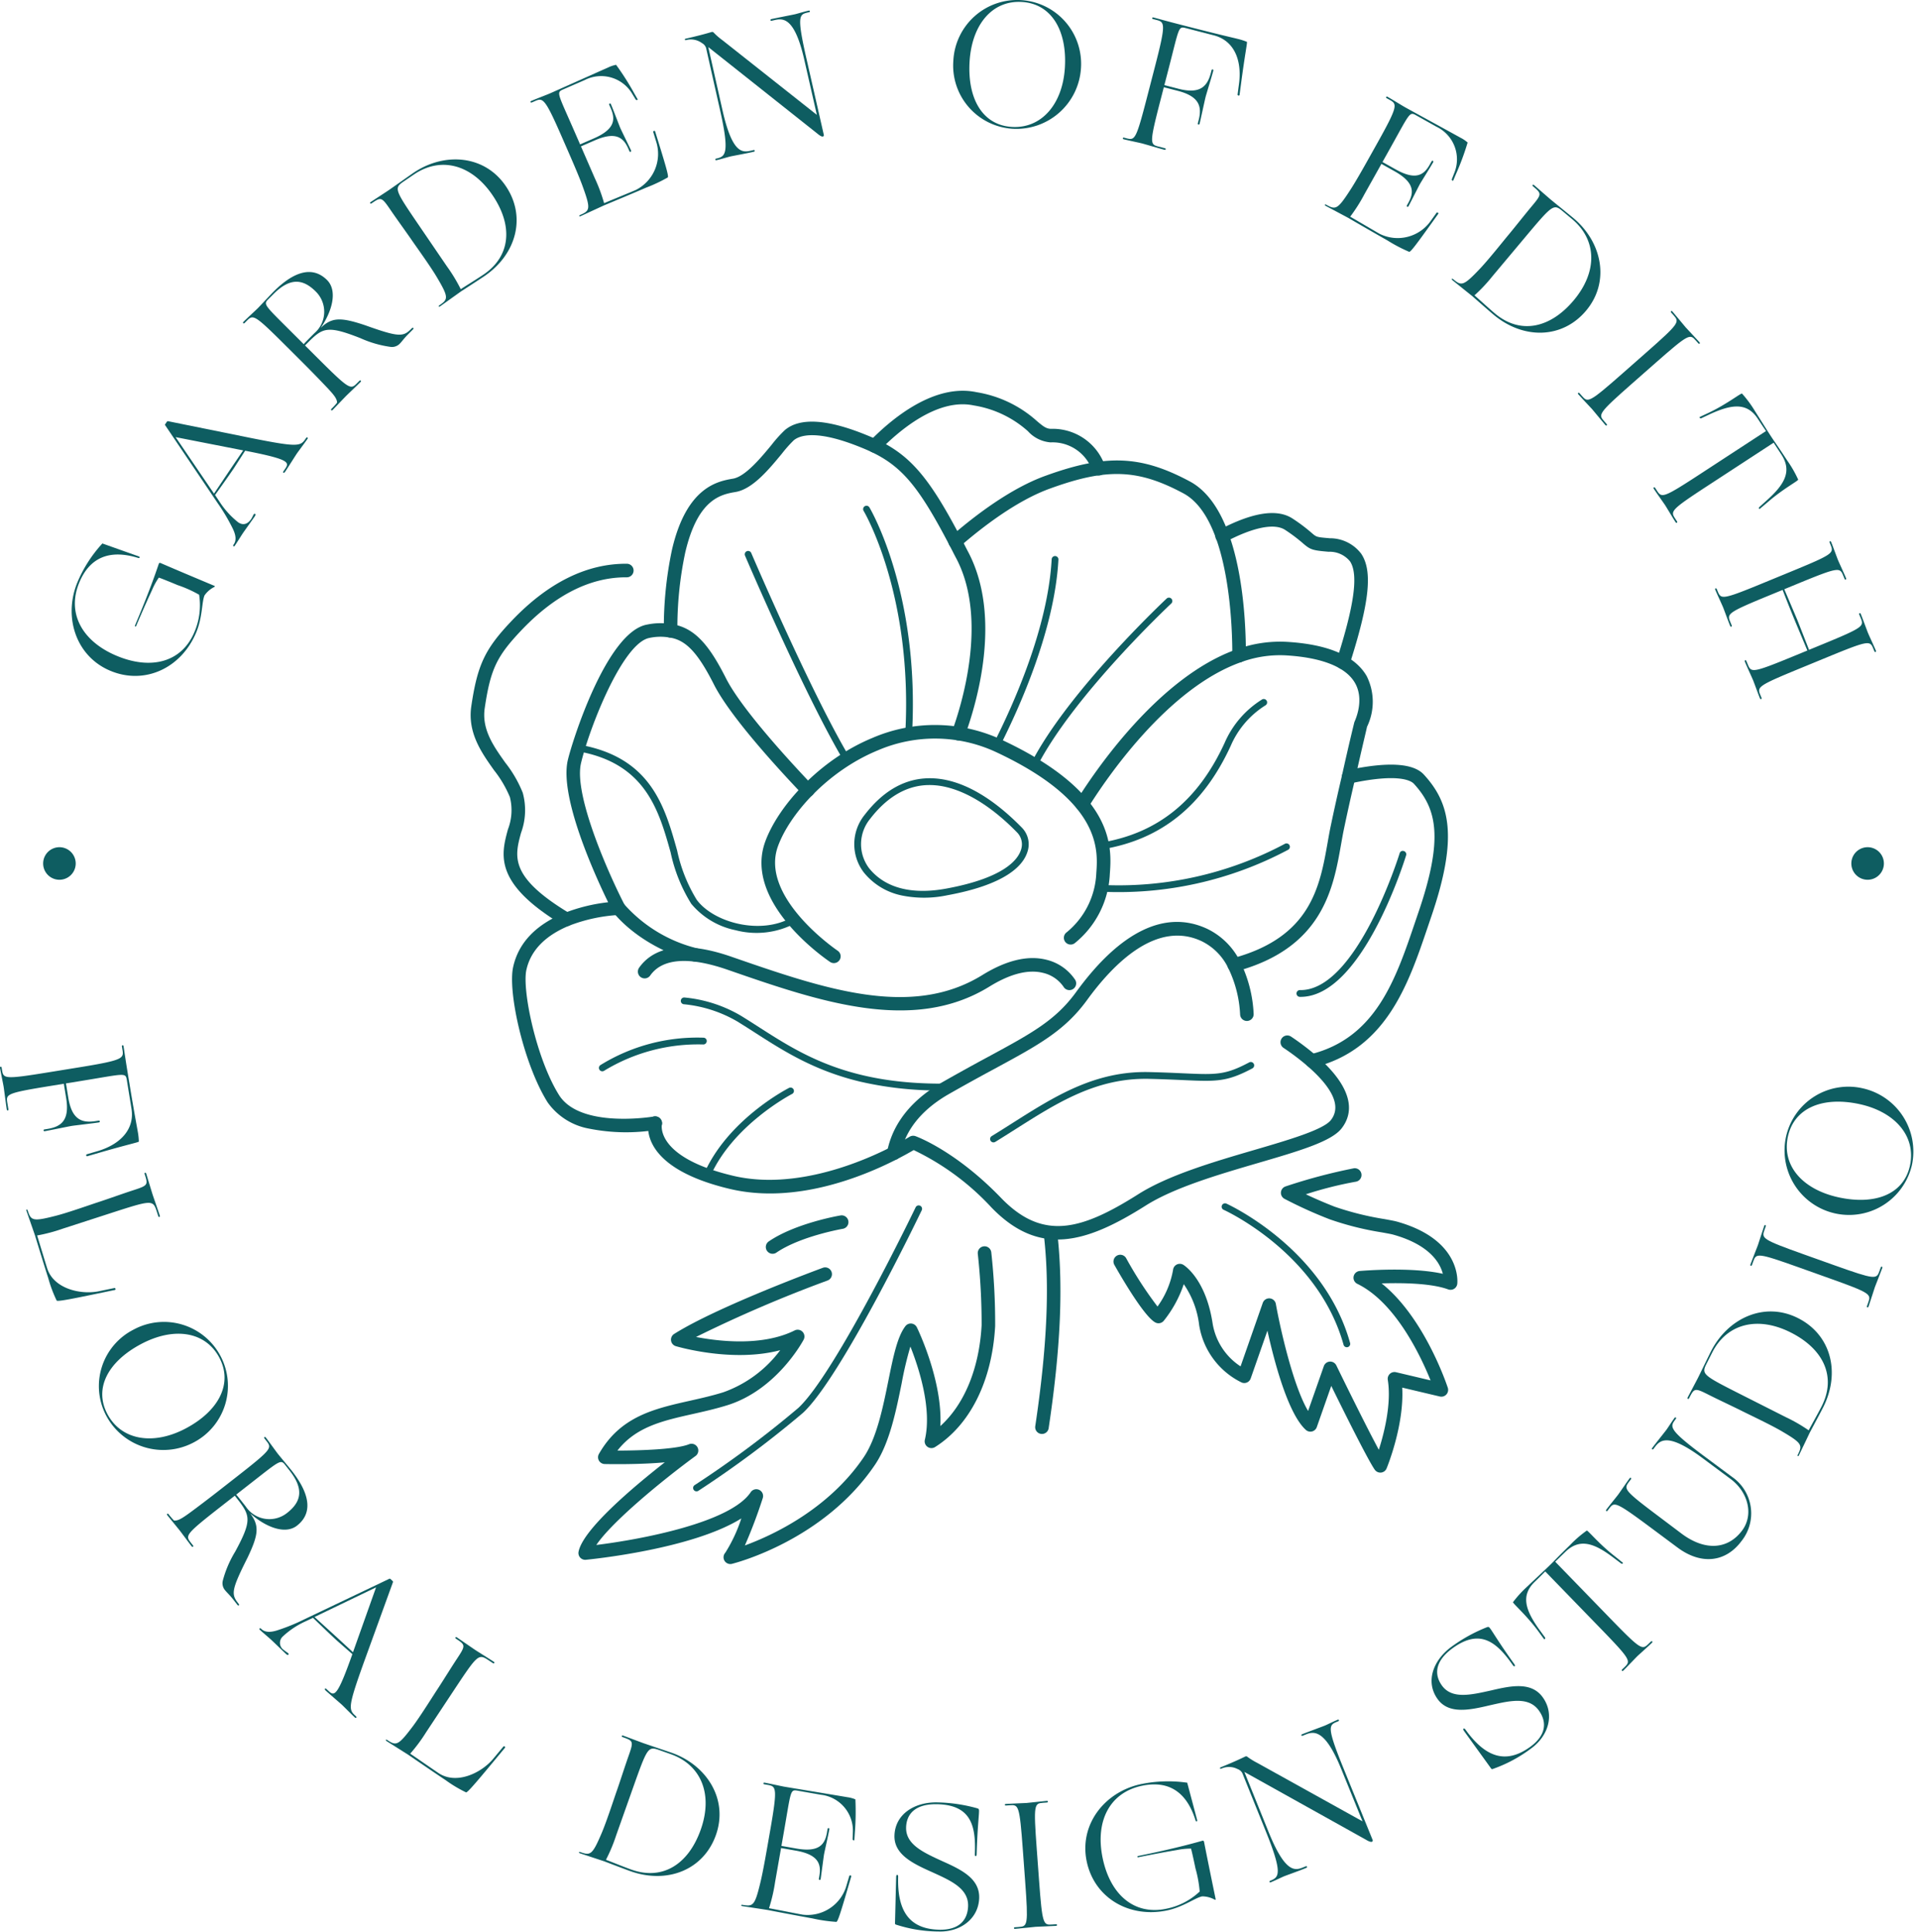 <?xml version="1.0" encoding="UTF-8"?>
<svg data-bbox="0 -0.002 237.309 239.572" viewBox="0 0 238.01 239.646" xmlns="http://www.w3.org/2000/svg" data-type="color">
    <g>
        <path d="M14.459 81.336c4.239 1.781 8.066.837 9.648-2.927a8.43 8.43 0 0 0 .59-4.643 15 15 0 0 0-2.663-1.193c-1.033-.434-2.117-.865-2.333-.932a8.4 8.4 0 0 0-.843 1.544c-.432.913-1.326 2.921-1.969 4.453-.06.144-.197.062-.136-.082.634-1.51 1.913-4.55 2.954-7.664a.16.16 0 0 1 .217-.054c1.956.846 4.189 1.785 6.65 2.819.124.052.077.105-.049.174a3.2 3.2 0 0 0-1.16 1.021c-.356.848-.234 2.7-1.034 4.602-1.868 4.446-6.416 6.525-10.654 4.742-4.322-1.815-5.844-6.762-4.054-11.022a16.6 16.6 0 0 1 3.074-4.766l4.51 1.603c.173.049.136.253-.058.196-3.551-1.104-6.007-.068-7.302 3.013-1.59 3.784.29 7.299 4.612 9.116" fill="#0e5d61" data-color="1"/>
        <path d="M28.986 58.11c-.619.91-1.917 2.74-2.314 3.284l.565.845a10.4 10.4 0 0 0 2.31 2.548c.594.404 1.162.247 1.615-.421.101-.149.247-.483.298-.557.063-.093.125-.105.18-.066.057.037.087.112-.04.3-.227.333-1.26 1.773-1.475 2.089-.164.24-.695 1.1-1.01 1.563-.05.075-.113.088-.168.049-.038-.025-.037-.106.001-.161l.052-.076c.353-.518.253-1.21-.205-2.091a24 24 0 0 0-1.802-3.017l-6.508-9.66c-.025-.045-.03-.075.033-.168l.126-.186c.075-.111.132-.154.182-.147l10.347 2.097c5.591 1.115 6.077 1.04 6.683.149l.1-.149c.064-.093.126-.105.163-.079.056.038.067.1.017.18-.366.536-1.14 1.555-1.33 1.834-.189.278-1.104 1.744-1.47 2.28-.1.148-.306.09-.204-.059l.264-.39c.542-.798.328-1.16-4.99-2.199Zm-7.202-3.891 4.76 7.006 2.125-3.167 1.488-2.189-.018-.012Z" fill="#0e5d61" data-color="1"/>
        <path d="M41.25 50.853c-.126.128-.27-.015-.143-.143a8 8 0 0 0 .698-.761c-.002-.444-.287-.857-1.114-1.744a159 159 0 0 0-3.13-3.217l-2.113-2.107c-3.907-3.898-4.05-3.881-4.827-3.103l-.285.286c-.127.128-.27-.015-.143-.143.444-.444 1.569-1.477 1.806-1.716.222-.222 1.632-1.731 1.901-2.001 2.725-2.733 4.978-3.148 6.662-1.47 1.351 1.347.609 3.935-.8 5.951 1.377-1.317 2.425-1.383 5.536-.34 4.112 1.47 4.698 1.453 5.665.484l.111-.112c.142-.143.301-.015.143.143l-.571.573c-.554.555-.792.921-1.03 1.16a1.34 1.34 0 0 1-1.188.43 13.5 13.5 0 0 1-3.715-1.075c-3.937-1.55-4.618-1.31-6.234.247l-.65.652 1.604 1.6c3.91 3.897 4.05 3.882 4.828 3.102l.317-.318c.126-.126.27.016.143.143-.444.446-1.537 1.478-1.759 1.701-.239.237-1.584 1.652-1.712 1.778m-3.58-8.166c.284-.318.696-.73 1.315-1.35a3.52 3.52 0 0 0 .167-5.188c-1.653-1.648-3.255-1.662-5.235.325l-.618.618c-.586.588-.554.684 1.781 3.013Z" fill="#0e5d61" data-color="1"/>
        <path d="M60.083 34.246c-.63.43-2.91 1.903-2.91 1.903L54.6 37.986c-.186.128-.275-.003-.09-.129 1.076-.732 1.153-.976-.29-3.412-.779-1.342-2.597-3.85-3.179-4.701s-1.887-2.65-2.582-3.67c-1.138-1.667-1.188-1.66-2.374-.851-.147.101-.26-.065-.114-.16.149-.101 2.01-1.315 2.288-1.505s2.456-1.73 2.995-2.103c3.817-2.604 8.822-2.27 11.463 1.602 2.591 3.8 1.351 8.473-2.633 11.19m-8.754-12.6-1.223.834c-1.26.86-1.216.965 1.88 5.506l3.45 5.059a20.3 20.3 0 0 1 1.71 2.824c.445-.303 2.015-1.265 2.849-1.834 3.354-2.286 3.663-6.054 1.072-9.853-2.602-3.817-6.421-4.798-9.738-2.535Z" fill="#0e5d61" data-color="1"/>
        <path d="m71.948 17.908 1.707-.742c2.57-1.12 2.715-2.307 2.098-3.726l-.189-.433c-.07-.163.135-.253.205-.086.261.597 1.035 2.657 1.17 2.965.125.288 1.194 2.463 1.329 2.771.072.165-.135.254-.206.09l-.134-.309c-.618-1.419-1.594-2.144-4.166-1.025l-1.706.742 1.719 3.95a20.4 20.4 0 0 1 1.151 3.096c.597-.26 3.277-1.353 3.915-1.63a5.01 5.01 0 0 0 2.531-6.044l-.35-1.145c-.034-.132.192-.23.234-.077l.36 1.164c1.09 3.514 1.306 4.35 1.215 4.535a19.4 19.4 0 0 1-2.699 1.272c-1.44.627-5.231 2.205-5.231 2.205l-2.874 1.323c-.206.09-.268-.054-.063-.144 1.193-.519 1.315-.744.353-3.407-.515-1.464-1.726-4.19-2.55-6.083-2.202-5.06-2.424-5.062-3.43-4.623l-.37.16c-.166.073-.246-.113-.08-.184.575-.25 2.001-.797 2.31-.932.288-.125 6.472-2.89 7.213-3.213a4 4 0 0 1 1.003-.338 33 33 0 0 1 2.243 3.525l.404.704c.105.127-.11.196-.205.09l-.426-.696a4.48 4.48 0 0 0-5.914-1.731L69.9 11.07c-.946.41-.773.36 1.43 5.42Z" fill="#0e5d61" data-color="1"/>
        <path d="M85.075 4.974c-.155.035-.195-.14-.04-.174 2.273-.52 3.085-.797 3.237-.831a.23.23 0 0 1 .25.082 8.6 8.6 0 0 0 1.117.964l11.674 9.233-1.56-6.846c-1.226-5.38-2.69-5.138-3.74-4.898l-.306.07c-.175.04-.22-.157-.045-.203.634-.146 2.618-.529 2.945-.604.307-.07 1.057-.309 1.691-.448.175-.039.22.157.046.197l-.154.035c-1.07.244-1.379.406-.152 5.787l2.127 9.339c.031.13.028.223-.124.258-.132.03-.428-.156-.656-.357L87.847 5.838l1.777 7.9c1.228 5.379 2.472 5.187 3.543 4.943l.307-.07a.102.102 0 1 1 .044.198c-.628.166-2.573.517-2.902.592s-1.143.33-1.756.469c-.153.035-.22-.157-.022-.201l.13-.03c.98-.246 1.531-.648.372-5.836l-1.767-7.858a1.07 1.07 0 0 0-.505-.597 2.31 2.31 0 0 0-1.906-.393Z" fill="#0e5d61" data-color="1"/>
        <path d="M126.662.014a7.916 7.916 0 0 1 7.408 8.459 8.024 8.024 0 0 1-8.485 7.497 7.855 7.855 0 0 1-7.344-8.432 7.93 7.93 0 0 1 8.42-7.524m-1.153 15.728c3.648.214 6.298-2.797 6.57-7.387.272-4.612-1.691-7.896-5.34-8.112-3.673-.217-6.21 2.802-6.483 7.414-.27 4.59 1.603 7.868 5.253 8.084" fill="#0e5d61" data-color="1"/>
        <path d="M139.367 17.27c-.174-.044-.123-.24.05-.196l.282.074c1.064.275 1.196.216 2.576-5.127l.984-3.8c1.38-5.343 1.207-5.48.143-5.755l-.39-.101c-.175-.046-.124-.241.05-.196.607.157 1.427.393 2.97.791 5.386 1.393 6.879 1.709 7.488 1.866a8 8 0 0 1 1.133.363c.06.13-.229 1.423-.715 5.097l-.197 1.478c-.018.159-.256.096-.244-.04l.19-1.456c.351-2.967-.718-5.282-3.179-5.895l-3.387-.876c-1-.26-.831-.191-2.212 5.15l-.495 1.912 1.738.448c2.715.702 3.599-.297 4.037-1.99l.078-.305c.045-.174.262-.117.217.056-.162.63-.878 2.948-.955 3.252-.085.326-.66 3.003-.745 3.33-.046.173-.262.117-.218-.058l.09-.347c.438-1.693.143-2.975-2.572-3.677l-1.737-.448-.421 1.629c-1.375 5.32-1.295 5.457-.253 5.726l.805.208c.173.044.123.24-.052.195-.607-.156-2.437-.699-2.74-.778-.326-.085-1.71-.373-2.32-.53" fill="#0e5d61" data-color="1"/>
        <path d="m171.467 20.094 1.625.91c2.446 1.37 3.48.767 4.235-.584l.23-.41c.09-.157.285-.047.196.115-.317.566-1.49 2.429-1.655 2.723-.152.273-1.24 2.44-1.404 2.731-.088.157-.284.047-.195-.11l.164-.292c.757-1.351.743-2.567-1.702-3.939l-1.625-.91-2.106 3.758a20.4 20.4 0 0 1-1.768 2.79c.567.318 3.059 1.791 3.665 2.132a5.015 5.015 0 0 0 6.346-1.64l.698-.972c.086-.106.3.015.205.14l-.71.992c-2.14 2.992-2.674 3.67-2.877 3.71a19 19 0 0 1-2.647-1.38 545 545 0 0 1-4.919-2.832l-2.792-1.489c-.195-.11-.12-.247.076-.137 1.135.637 1.389.598 2.927-1.78.855-1.296 2.293-3.91 3.303-5.711 2.698-4.815 2.565-4.991 1.606-5.53l-.352-.196c-.157-.088-.058-.264.099-.176.548.308 1.846 1.11 2.14 1.276.273.154 6.217 3.407 6.922 3.802a4 4 0 0 1 .875.594 33 33 0 0 1-1.45 3.918l-.318.75c-.037.158-.222.029-.195-.11l.297-.76a4.48 4.48 0 0 0-2.2-5.759l-2.485-1.392c-.9-.505-.755-.398-3.453 4.416Z" fill="#0e5d61" data-color="1"/>
        <path d="M185.237 39.025c-.584-.49-2.622-2.286-2.622-2.286l-2.466-1.98c-.172-.144-.07-.265.101-.12.998.835 1.253.845 3.206-1.206 1.08-1.114 3-3.542 3.663-4.333s2.04-2.536 2.832-3.482c1.298-1.547 1.277-1.592.177-2.515-.137-.115-.007-.27.13-.15.138.115 1.81 1.577 2.068 1.794s2.332 1.896 2.83 2.31c3.54 2.968 4.577 7.878 1.565 11.47-2.954 3.523-7.789 3.597-11.484.498m9.756-11.842-1.135-.952c-1.17-.98-1.258-.908-4.79 3.303l-3.934 4.691a20 20 0 0 1-2.257 2.411c.414.347 1.765 1.597 2.539 2.246 3.11 2.61 6.82 1.885 9.775-1.638 2.969-3.541 2.879-7.481-.198-10.061" fill="#0e5d61" data-color="1"/>
        <path d="M204.172 43.732c4.143-3.647 4.136-3.79 3.41-4.615l-.31-.354c-.12-.135.032-.27.15-.133.415.471 1.432 1.728 1.64 1.964.222.252 1.311 1.387 1.726 1.859.12.134-.033.267-.151.133l-.312-.354c-.726-.825-.867-.85-5.01 2.797l-2.948 2.594c-4.142 3.647-4.135 3.79-3.41 4.616l.312.354c.118.134-.033.268-.151.133-.416-.472-1.403-1.695-1.626-1.948-.207-.235-1.325-1.403-1.74-1.875-.119-.135.032-.268.152-.133l.31.354c.727.825.869.85 5.012-2.797Z" fill="#0e5d61" data-color="1"/>
        <path d="M211.808 60.244c-4.622 3.019-4.636 3.162-4.035 4.081l.22.339c.099.151-.07.26-.169.115-.343-.526-1.12-1.84-1.293-2.104-.184-.283-1.075-1.525-1.417-2.053-.099-.15.07-.261.169-.111l.22.338c.6.921.738.966 5.36-2.051l8.174-5.337c-.362-.514-.742-1.097-1.025-1.528-1.312-2.012-3.168-1.818-5.856-.598l-1.17.548c-.137.036-.278-.14-.123-.188l1.17-.549c2.2-1.061 3.894-2.408 4.025-2.332a14.4 14.4 0 0 1 1.627 2.208c.306.47 1.41 2.244 1.95 3.07s.774 1.105 2.013 2.998l.012.02a14.5 14.5 0 0 1 1.365 2.377c.017.15-1.897 1.158-3.742 2.765l-.985.83c-.108.124-.2-.056-.111-.168l.96-.869c2.198-1.97 3.122-3.591 1.817-5.633l-.982-1.504Z" fill="#0e5d61" data-color="1"/>
        <path d="M222.312 70.822c5.102-2.1 5.142-2.24 4.724-3.255l-.11-.27c-.07-.165.117-.243.185-.076.24.581.716 1.913.844 2.225.119.29.77 1.696 1.01 2.276.068.165-.118.243-.186.077l-.172-.415c-.418-1.017-.544-1.086-5.646 1.015l-1.66.683 1.613 3.8 1.458 3.717 1.68-.691c5.104-2.102 5.144-2.239 4.725-3.256l-.18-.435c-.067-.167.119-.243.187-.075.248.602.767 2.038.894 2.35s.737 1.613.985 2.21c.068.167-.118.244-.187.079l-.136-.332c-.41-.996-.535-1.065-5.639 1.035l-3.63 1.494c-5.102 2.101-5.142 2.239-4.733 3.235l.138.331c.068.167-.118.243-.188.08-.246-.601-.73-1.955-.86-2.266s-.77-1.696-1.018-2.3c-.068-.166.118-.243.188-.076l.178.435c.418 1.016.544 1.085 5.648-1.015l1.742-.717-1.533-3.664a185 185 0 0 1-1.538-3.853l-1.763.725c-5.104 2.1-5.144 2.24-4.725 3.255l.17.416c.069.165-.117.242-.185.077-.24-.58-.767-2.039-.887-2.329-.127-.31-.728-1.592-.967-2.173-.068-.167.118-.243.186-.077l.111.27c.42 1.016.545 1.086 5.647-1.015Z" fill="#0e5d61" data-color="1"/>
        <path d="M.003 132.453c-.029-.176.17-.21.2-.032l.046.289c.177 1.084.283 1.181 5.733.295l3.876-.628c5.449-.885 5.505-1.1 5.329-2.185l-.065-.398c-.029-.178.171-.211.2-.034.1.62.215 1.467.47 3.038.893 5.495 1.204 6.99 1.304 7.61a8 8 0 0 1 .124 1.185c-.095.107-1.395.363-4.956 1.397l-1.434.415c-.15.047-.19-.197-.061-.24l1.411-.412c2.86-.874 4.55-2.786 4.12-5.285l-.56-3.456c-.166-1.018-.16-.838-5.609.047l-1.95.317.288 1.772c.45 2.77 1.722 3.177 3.45 2.895l.31-.05c.176-.029.212.193.036.222-.643.104-3.053.382-3.364.432-.332.054-3.016.604-3.348.659-.178.027-.214-.193-.036-.222l.354-.057c1.728-.282 2.783-1.067 2.333-3.836l-.288-1.771-1.661.27c-5.428.881-5.52 1.01-5.348 2.073l.133.82c.03.176-.17.21-.199.032-.1-.62-.34-2.514-.39-2.824-.054-.332-.347-1.718-.448-2.338" fill="#0e5d61" data-color="1"/>
        <path d="M7.795 152.39a20.5 20.5 0 0 1-3.193.847c.2.618 1.042 3.436 1.257 4.097.801 2.478 4.052 3.264 6.32 2.837l2.012-.416c.134-.02.21.215.054.241l-2.033.423c-3.69.77-5.005 1.008-5.181.9a16.6 16.6 0 0 1-1.048-2.799c-.484-1.493-1.658-5.336-1.658-5.336l-1.039-2.99c-.068-.213.08-.261.15-.048.401 1.239.613 1.382 3.359.681 1.507-.369 4.425-1.41 5.407-1.727s3.076-1.066 4.25-1.447c1.922-.622 1.93-.672 1.487-2.039-.056-.17.136-.233.192-.06s.697 2.298.8 2.618.693 1.994.893 2.61c.056.172-.136.234-.192.063l-.193-.598c-.47-1.45-.584-1.438-5.815.256Z" fill="#0e5d61" data-color="1"/>
        <path d="M27.356 168.2a7.917 7.917 0 0 1-3.372 10.727 8.024 8.024 0 0 1-10.816-3.35 7.854 7.854 0 0 1 3.384-10.656 7.93 7.93 0 0 1 10.804 3.279m-14.032 7.192c1.714 3.23 5.663 3.926 9.724 1.772 4.081-2.166 5.865-5.55 4.152-8.78-1.724-3.248-5.621-3.846-9.702-1.68-4.061 2.155-5.888 5.46-4.174 8.688" fill="#0e5d61" data-color="1"/>
        <path d="M20.748 187.928c-.111-.141.048-.265.159-.123a8 8 0 0 0 .67.785c.442.054.887-.18 1.87-.89 1-.726 2.765-2.077 3.578-2.714l2.352-1.838c4.351-3.403 4.353-3.545 3.675-4.412l-.249-.32c-.11-.141.05-.264.16-.123.387.494 1.274 1.738 1.481 2.003.194.248 1.52 1.834 1.754 2.135 2.379 3.042 2.515 5.33.64 6.796-1.503 1.174-3.98.12-5.81-1.528 1.14 1.532 1.076 2.579-.343 5.54-1.965 3.902-2.02 4.486-1.177 5.566l.097.123c.124.16-.02.301-.16.125l-.497-.637c-.484-.618-.818-.9-1.025-1.165a1.34 1.34 0 0 1-.281-1.233 13.5 13.5 0 0 1 1.523-3.557c2.023-3.719 1.87-4.425.522-6.221l-.567-.726-1.787 1.397c-4.35 3.401-4.352 3.546-3.674 4.413l.276.353c.11.142-.049.265-.159.124-.387-.495-1.278-1.708-1.472-1.955-.207-.264-1.446-1.776-1.556-1.918m8.549-2.55c.28.321.64.78 1.179 1.471a3.524 3.524 0 0 0 5.131.803c1.84-1.437 2.05-3.027.322-5.238l-.54-.69c-.512-.654-.61-.634-3.21 1.4Z" fill="#0e5d61" data-color="1"/>
        <path d="M41.73 203.433c-.809-.747-2.427-2.3-2.907-2.773l-.92.434a10.4 10.4 0 0 0-2.86 1.91 1.066 1.066 0 0 0 .178 1.66c.132.12.44.315.508.376.081.076.084.14.038.188s-.124.07-.289-.083c-.297-.275-1.57-1.51-1.85-1.767-.214-.199-.987-.85-1.4-1.23-.066-.061-.068-.125-.023-.174.03-.033.111-.02.16.025l.066.061c.462.426 1.161.43 2.1.106a24 24 0 0 0 3.25-1.337l10.516-5.014c.047-.018.08-.019.162.057l.164.152c.1.091.135.153.12.202l-3.602 9.927c-1.926 5.366-1.924 5.858-1.132 6.589l.132.122c.083.076.086.138.056.172-.046.05-.11.052-.175-.009-.479-.44-1.373-1.358-1.622-1.587s-1.562-1.35-2.04-1.79c-.132-.123-.045-.317.087-.195l.347.32c.709.654 1.099.495 2.91-4.612Zm4.912-6.55-7.632 3.674 2.819 2.57 1.946 1.795.015-.017Z" fill="#0e5d61" data-color="1"/>
        <path d="M52.845 214.861a20.3 20.3 0 0 1-1.968 2.65c.542.359 2.956 2.036 3.536 2.42 2.17 1.436 5.2.025 6.705-1.721l1.314-1.579c.093-.1.298.036.193.156l-1.326 1.596c-2.403 2.9-3.283 3.906-3.488 3.931a16.6 16.6 0 0 1-2.562-1.534c-1.31-.865-4.62-3.138-4.62-3.138l-2.675-1.688c-.187-.123-.101-.255.086-.131 1.085.718 1.34.699 3.05-1.56.946-1.229 2.58-3.859 3.15-4.72s1.737-2.749 2.418-3.777c1.114-1.684 1.09-1.727-.108-2.519-.15-.098-.039-.268.111-.165.15.099 1.977 1.36 2.257 1.547s1.784 1.126 2.326 1.481c.15.1.038.268-.112.17l-.523-.347c-1.272-.842-1.353-.76-4.385 3.821Z" fill="#0e5d61" data-color="1"/>
        <path d="M78.201 232.09c-.718-.255-3.257-1.226-3.257-1.226l-3.004-.995c-.211-.075-.16-.222.052-.147 1.226.434 1.47.354 2.584-2.251.623-1.422 1.574-4.371 1.919-5.345s1.024-3.09 1.436-4.253c.675-1.905.64-1.94-.713-2.42-.17-.06-.103-.25.066-.185.17.06 2.249.845 2.566.957s2.85.963 3.464 1.175c4.357 1.545 7.046 5.784 5.478 10.205-1.537 4.336-6.042 6.097-10.59 4.485m5.002-14.515-1.395-.495c-1.439-.51-1.497-.411-3.335 4.771l-2.047 5.775a20.3 20.3 0 0 1-1.273 3.05c.508.179 2.213.88 3.166 1.217 3.829 1.358 7.054-.62 8.59-4.955 1.546-4.359.081-8.02-3.706-9.363" fill="#0e5d61" data-color="1"/>
        <path d="m96.92 228.95 1.835.323c2.763.485 3.538-.428 3.806-1.952l.082-.465c.03-.177.252-.139.22.035-.112.64-.603 2.788-.661 3.12-.054.31-.362 2.718-.42 3.05-.03.178-.253.14-.22-.038l.056-.332c.268-1.524-.146-2.668-2.91-3.154l-1.834-.322-.745 4.245a20.5 20.5 0 0 1-.748 3.22c.641.112 3.482.678 4.168.799a5.015 5.015 0 0 0 5.448-3.647l.337-1.148c.046-.13.289-.086.24.065l-.342 1.17c-1.03 3.534-1.31 4.35-1.489 4.456a19 19 0 0 1-2.956-.427 558 558 0 0 1-5.58-1.049l-3.13-.48c-.22-.039-.194-.194.028-.155 1.282.225 1.508.105 2.174-2.65.379-1.505.872-4.45 1.229-6.484.954-5.439.771-5.562-.312-5.752l-.398-.07c-.178-.03-.142-.23.034-.2.619.11 2.112.44 2.443.498.31.054 6.997 1.16 7.793 1.299a4 4 0 0 1 1.024.272 33 33 0 0 1-.072 4.18l-.052.81c.017.163-.2.102-.222-.038l.03-.816a4.48 4.48 0 0 0-3.982-4.71l-2.807-.492c-1.018-.179-.845-.125-1.8 5.313Z" fill="#0e5d61" data-color="1"/>
        <path d="M121.185 224.282c.157.048.223.073.24.253.032.45-.19 1.926-.293 5.47-.008.292-.233.285-.225-.007.146-3.452-.406-6.096-4.602-6.217-2.737-.079-3.873 1.167-3.922 2.872-.062 2.154 2.221 3.14 4.503 4.194 2.306 1.032 4.63 2.132 4.561 4.556-.075 2.58-2.323 4.243-5.016 4.165a17.4 17.4 0 0 1-5.207-.825c-.2-.05-.22-.096-.218-.23.03-1.032.112-4.644.144-5.744.01-.314.257-.307.247.008-.12 4.173 1.318 6.459 5.041 6.567 2.468.072 3.58-1.154 3.633-2.926.063-2.198-2.154-3.16-4.414-4.192-2.372-1.057-4.787-2.182-4.718-4.56.078-2.669 2.524-4.193 5.373-4.11a19.7 19.7 0 0 1 4.873.725" fill="#0e5d61" data-color="1"/>
        <path d="M126.859 229.411c-.406-5.503-.523-5.584-1.62-5.504l-.47.035c-.178.013-.194-.188-.015-.195.627-.047 2.242-.098 2.556-.12.335-.025 1.896-.208 2.523-.26.179-.013.193.188.015.202l-.47.034c-1.096.08-1.201.178-.796 5.68l.288 3.915c.405 5.503.523 5.583 1.62 5.503l.47-.035c.178-.013.193.189.015.201-.627.047-2.198.094-2.533.12-.314.023-1.919.209-2.546.255-.179.012-.193-.19-.014-.202l.47-.034c1.095-.08 1.2-.18.795-5.68Z" fill="#0e5d61" data-color="1"/>
        <path d="M136.756 230.446c.93 4.506 3.876 7.129 7.875 6.303a8.43 8.43 0 0 0 4.164-2.14 15 15 0 0 0-.523-2.871c-.226-1.099-.484-2.236-.55-2.453a8.5 8.5 0 0 0-1.751.178c-.999.16-3.162.56-4.787.896-.154.03-.164-.128-.01-.16 1.603-.33 4.834-.996 7.993-1.899.066-.014.145.039.169.148.408 2.092.897 4.467 1.435 7.082.028.132-.043.123-.17.058a3.2 3.2 0 0 0-1.498-.379c-.902.186-2.361 1.335-4.382 1.751-4.726.974-9.014-1.6-9.943-6.106-.947-4.594 2.273-8.65 6.8-9.581a16.6 16.6 0 0 1 5.671-.161l1.23 4.626c.058.172-.13.257-.193.062-1.099-3.554-3.343-4.992-6.618-4.316-4.022.828-5.858 4.368-4.912 8.962" fill="#0e5d61" data-color="1"/>
        <path d="M151.461 219.37c-.146.06-.214-.106-.068-.165 2.161-.88 2.917-1.284 3.063-1.343a.23.23 0 0 1 .26.04 9 9 0 0 0 1.257.772l13.018 7.229-2.646-6.506c-2.079-5.113-3.486-4.639-4.483-4.232l-.291.118c-.167.068-.242-.12-.077-.18.604-.246 2.5-.945 2.812-1.071.29-.118.993-.476 1.595-.728.167-.067.243.12.077.187l-.146.06c-1.018.415-1.297.624.784 5.737l3.61 8.875c.05.125.063.217-.083.276-.124.052-.446-.084-.706-.245l-15.099-8.419 3.031 7.513c2.08 5.113 3.278 4.723 4.296 4.309l.291-.118a.102.102 0 1 1 .075.187c-.593.265-2.456.926-2.768 1.053s-1.077.51-1.658.746c-.146.06-.243-.12-.056-.194l.125-.052c.927-.4 1.407-.887-.575-5.821l-3.013-7.472a1.1 1.1 0 0 0-.595-.509 2.32 2.32 0 0 0-1.947-.08Z" fill="#0e5d61" data-color="1"/>
        <path d="M184.405 201.832c.154-.054.222-.075.344.057.298.34 1.014 1.648 3.08 4.531.17.238-.013.368-.182.13-1.977-2.836-4.017-4.605-7.43-2.16-2.226 1.593-2.376 3.274-1.383 4.662 1.255 1.751 3.67 1.154 6.126.61 2.46-.575 4.977-1.107 6.389.864 1.502 2.099.72 4.784-1.469 6.353a17.4 17.4 0 0 1-4.646 2.497c-.19.082-.234.058-.312-.051-.602-.84-2.724-3.765-3.364-4.66-.183-.256.017-.399.2-.143 2.432 3.394 4.96 4.343 7.99 2.173 2.009-1.437 2.152-3.086 1.12-4.529-1.28-1.788-3.629-1.21-6.052-.663-2.528.597-5.131 1.163-6.517-.771-1.555-2.172-.53-4.866 1.788-6.527a19.7 19.7 0 0 1 4.318-2.373" fill="#0e5d61" data-color="1"/>
        <path d="M199.686 200.705c3.845 3.962 3.988 3.948 4.777 3.182l.29-.28c.13-.124.27.02.14.145-.45.438-1.592 1.452-1.819 1.671-.24.235-1.288 1.344-1.74 1.783-.128.125-.27-.021-.14-.146l.29-.28c.789-.766.807-.908-3.037-4.87l-6.798-7.005c-.436.453-.935.938-1.306 1.297-1.723 1.673-1.177 3.458.532 5.863l.761 1.044c.063.127-.083.3-.16.156l-.762-1.043c-1.462-1.959-3.108-3.364-3.058-3.505a14 14 0 0 1 1.855-2.014c.402-.39 1.93-1.812 2.64-2.5s.935-.97 2.562-2.553l.015-.016a14.5 14.5 0 0 1 2.076-1.794c.142-.044 1.498 1.641 3.427 3.146l1.003.809c.142.082-.018.207-.144.141l-1.036-.778c-2.353-1.78-4.122-2.379-5.876-.707l-1.289 1.251Z" fill="#0e5d61" data-color="1"/>
        <path d="M211.203 180.881c-4.43-3.295-5.347-2.213-6.003-1.331l-.121.162c-.107.144-.27.024-.16-.116.387-.523 1.553-1.977 1.754-2.246s.642-.977 1.017-1.487c.108-.145.269-.024.162.12l-.093.127c-.644.864-.799 1.224 3.632 4.519l3.422 2.545a5.5 5.5 0 0 1 1.172 7.977c-1.942 2.612-4.966 2.992-7.92.796l-3.277-2.439c-4.432-3.294-4.571-3.258-5.213-2.394l-.189.252c-.107.145-.269.024-.16-.12.374-.504 1.271-1.598 1.472-1.867.188-.253 1.045-1.517 1.42-2.023.108-.144.268-.023.162.12l-.242.324c-.656.884-.65 1.027 3.766 4.339l2.779 2.095c2.918 2.17 5.741 1.947 7.496-.412 1.433-1.927.78-4.735-1.454-6.397Z" fill="#0e5d61" data-color="1"/>
        <path d="M226.118 174.564c-.344.681-1.63 3.074-1.63 3.074l-1.366 2.854c-.102.2-.242.13-.14-.071.586-1.161.538-1.412-1.905-2.848-1.332-.799-4.135-2.115-5.057-2.581s-2.934-1.407-4.036-1.965c-1.802-.91-1.842-.88-2.49.401-.082.161-.262.07-.18-.091s1.122-2.123 1.275-2.422 1.316-2.705 1.61-3.285c2.084-4.125 6.63-6.253 10.815-4.138 4.106 2.075 5.28 6.767 3.104 11.072m-13.76-6.804-.668 1.322c-.688 1.362-.598 1.433 4.309 3.913l5.467 2.764a20 20 0 0 1 2.863 1.648c.242-.482 1.152-2.083 1.609-2.984 1.832-3.625.281-7.075-3.825-9.149-4.125-2.086-7.943-1.098-9.754 2.486Z" fill="#0e5d61" data-color="1"/>
        <path d="M223.14 157.207c-5.2-1.856-5.321-1.78-5.69-.745l-.158.444c-.061.169-.251.101-.192-.068.213-.593.819-2.09.924-2.388.114-.316.577-1.818.79-2.41.06-.169.25-.1.19.068l-.159.444c-.37 1.035-.323 1.171 4.876 3.027l3.698 1.32c5.198 1.855 5.32 1.78 5.69.744l.158-.444c.062-.169.252-.1.19.067-.21.592-.801 2.049-.915 2.366-.106.296-.585 1.841-.796 2.432-.061.17-.251.101-.19-.068l.158-.442c.369-1.037.323-1.173-4.876-3.027Z" fill="#0e5d61" data-color="1"/>
        <path d="M221.507 141.04a7.92 7.92 0 0 1 9.479-6.064 8.03 8.03 0 0 1 6.147 9.519 8.002 8.002 0 0 1-15.626-3.454m15.388 3.496c.76-3.578-1.823-6.651-6.324-7.605-4.524-.962-8.067.49-8.825 4.068-.765 3.601 1.842 6.564 6.364 7.524 4.501.954 8.026-.408 8.785-3.987" fill="#0e5d61" data-color="1"/>
        <path fill="#0e5d61" d="M9.39 107.099a2.019 2.019 0 1 1-4.038 0 2.019 2.019 0 0 1 4.038 0" data-color="1"/>
        <path fill="#0e5d61" d="M233.656 107.099a2.019 2.019 0 1 1-4.038 0 2.019 2.019 0 0 1 4.038 0" data-color="1"/>
        <path d="M70.078 114.855a1 1 0 0 1-.238-.097c-8.655-5.193-7.692-8.75-6.842-11.89a6.6 6.6 0 0 0 .242-4.003 14 14 0 0 0-1.956-3.32c-1.555-2.186-3.317-4.663-2.827-7.965.756-5.106 1.683-7.074 4.959-10.529 4.518-4.766 9.34-7.165 14.332-7.128a.84.84 0 1 1-.013 1.682c-4.506-.034-8.914 2.187-13.1 6.603-3.047 3.213-3.805 4.832-4.515 9.62-.39 2.63 1.097 4.722 2.534 6.744a15.1 15.1 0 0 1 2.18 3.753 8.13 8.13 0 0 1-.213 4.982c-.795 2.936-1.48 5.47 6.084 10.008a.842.842 0 0 1-.627 1.54" fill="#0e5d61" data-color="1"/>
        <path d="M118.68 91.817a1 1 0 0 1-.096-.029.84.84 0 0 1-.501-1.077c1.123-3.076 4.486-13.702.591-21.319a50 50 0 0 1-.543-1.048l-.4-.772c-4.087-7.81-6.222-10.173-10.88-12.05-5.544-2.266-7.641-1.544-8.403-.911a16 16 0 0 0-1.462 1.644c-1.615 1.958-3.625 4.393-5.733 4.762-1.786.307-4.705.806-6.27 7.54a45 45 0 0 0-.968 9.696.84.84 0 0 1-1.68-.015 46.6 46.6 0 0 1 1.012-10.064c1.816-7.819 5.708-8.486 7.578-8.807 1.534-.268 3.478-2.624 4.765-4.182a16 16 0 0 1 1.682-1.865c1.869-1.553 5.27-1.334 10.111.646 5.055 2.036 7.47 4.673 11.737 12.824l.408.79q.257.511.535 1.034c4.098 8.012 1.015 18.525-.501 22.674a.84.84 0 0 1-.982.529" fill="#0e5d61" data-color="1"/>
        <path d="M153.486 82.143a.84.84 0 0 1-.645-.823c.018-2.805-.188-16.955-6.048-20.118-5.636-3.026-9.495-3.171-16.524-.619-4.11 1.472-8.382 4.745-11.242 7.23a.84.84 0 1 1-1.103-1.267c2.968-2.581 7.423-5.985 11.775-7.545 7.478-2.709 11.828-2.532 17.89.72 6.54 3.531 6.96 17.433 6.933 21.609a.84.84 0 0 1-.846.836 1 1 0 0 1-.19-.023" fill="#0e5d61" data-color="1"/>
        <path d="M152.887 120.493a.841.841 0 0 1-.026-1.631c9.726-2.61 10.832-8.87 11.808-14.391.102-.58.202-1.146.31-1.691a251 251 0 0 1 1.47-6.618c.803-3.661 1.526-6.582 1.526-6.582.077-.2 1.318-2.744.07-4.893-1.146-1.975-4.138-3.151-8.647-3.405a14 14 0 0 0-5.44.836c-9.197 3.236-16.843 14.589-18.994 18.039a.85.85 0 0 1-.928.416.83.83 0 0 1-.627-.997l.007-.03a.8.8 0 0 1 .105-.251c2.2-3.535 10.141-15.335 19.881-18.763a15.7 15.7 0 0 1 6.091-.928c5.187.29 8.554 1.72 10.016 4.254a7.12 7.12 0 0 1 .036 6.296c.019.005-.68 2.84-1.457 6.381a247 247 0 0 0-1.462 6.579c-.103.526-.2 1.08-.302 1.649-.957 5.417-2.268 12.835-13.026 15.723a.84.84 0 0 1-.41.007" fill="#0e5d61" data-color="1"/>
        <path d="M162.523 132.405a.841.841 0 0 1-.008-1.636c8.119-2 10.591-9.297 12.983-16.354l.387-1.144c3.237-9.408 2.263-13.009-.514-16.05-.31-.348-1.8-1.371-7.925-.045a.84.84 0 1 1-.357-1.642c5.017-1.083 8.225-.896 9.528.559 3.117 3.413 4.352 7.572.858 17.725l-.386 1.137c-2.417 7.137-5.158 15.224-14.174 17.447a.8.8 0 0 1-.392.003" fill="#0e5d61" data-color="1"/>
        <path d="M79.763 121.33a.9.9 0 0 1-.29-.13.843.843 0 0 1-.204-1.173c1.373-1.955 4.474-3.778 11.42-1.372 11.541 3.996 22.315 7.732 31.145 2.284 2.939-1.816 5.583-2.462 7.86-1.923l.091.023a5.96 5.96 0 0 1 3.581 2.512.841.841 0 0 1-1.456.842 4.26 4.26 0 0 0-2.572-1.733l-.03-.008c-1.828-.432-4.046.145-6.592 1.716-9.507 5.871-21.16 1.833-32.439-2.077-4.858-1.688-8.14-1.424-9.632.703a.84.84 0 0 1-.882.335" fill="#0e5d61" data-color="1"/>
        <path d="M111.737 111.044a8.14 8.14 0 0 1-4.601-2.835 5.785 5.785 0 0 1 .116-7.156c2.177-2.83 4.715-4.348 7.541-4.511 4.709-.274 9.124 3.203 12.002 6.167a2.94 2.94 0 0 1 .63 2.966c-.548 1.72-2.722 4.048-9.957 5.37a13.9 13.9 0 0 1-5.731 0m5.63-13.422a8.8 8.8 0 0 0-2.526-.241c-2.572.148-4.9 1.556-6.923 4.185a4.95 4.95 0 0 0-.127 6.118c1.955 2.435 5.246 3.315 9.527 2.536 7.184-1.315 8.914-3.572 9.308-4.801a2.1 2.1 0 0 0-.434-2.124c-2.972-3.062-6.025-5.01-8.826-5.673m-9.782 3.688.01.002Z" fill="#0e5d61" data-color="1"/>
        <path d="M103.229 119.433a.9.9 0 0 1-.274-.12c-.442-.297-10.793-7.336-8.049-14.913 1.561-4.315 6.634-10.123 13.306-12.877a19.58 19.58 0 0 1 16.213.32c13.955 6.578 13.461 13.331 13.224 16.576a11.7 11.7 0 0 1-4.377 8.585.84.84 0 0 1-.963-1.378 10.03 10.03 0 0 0 3.663-7.329c.21-2.871.647-8.847-12.264-14.935a17.94 17.94 0 0 0-14.854-.285c-6.222 2.568-10.931 7.927-12.368 11.893-2.296 6.345 7.307 12.88 7.404 12.946a.84.84 0 0 1-.661 1.516Z" fill="#0e5d61" data-color="1"/>
        <path d="M110.661 143.852a.84.84 0 0 1-.634-.97c.451-2.439 2.02-5.927 6.929-8.701a267 267 0 0 1 5.64-3.119c5.349-2.898 8.295-4.494 10.835-7.964 5.502-7.598 11.136-10.328 16.323-7.881a8.85 8.85 0 0 1 4.072 4.071 16.3 16.3 0 0 1 1.66 6.444.84.84 0 0 1-1.676.12 14.7 14.7 0 0 0-1.475-5.786 7.13 7.13 0 0 0-3.302-3.331c-5.488-2.577-10.779 2.569-14.244 7.352-2.766 3.78-6.012 5.54-11.392 8.453a269 269 0 0 0-5.612 3.103c-4.348 2.456-5.718 5.458-6.103 7.543a.84.84 0 0 1-.98.675Z" fill="#0e5d61" data-color="1"/>
        <path d="M90.544 147.469c-11.108-2.63-10.226-7.778-10.09-8.357a.84.84 0 0 1 1.636.387c-.008.039-.793 4.054 8.84 6.335 7.794 1.845 16.262-1.867 19.54-3.547a38 38 0 0 0 2.344-1.294.87.87 0 0 1 .724-.077c.202.074 5.017 1.84 10.653 7.695 5.176 5.339 9.958 3.951 16.976-.483 3.743-2.377 9.412-4.036 14.414-5.499 4.21-1.232 8.566-2.505 9.49-3.71 1.284-1.649.303-3.901-2.908-6.699a31 31 0 0 0-2.97-2.25.841.841 0 1 1 .935-1.399 33 33 0 0 1 3.138 2.38c4.994 4.35 4.462 7.292 3.136 8.996-1.255 1.636-5.268 2.81-10.35 4.296-4.894 1.432-10.442 3.054-13.985 5.306-7.394 4.67-13.165 6.341-19.085.231a31.8 31.8 0 0 0-9.658-7.135 43 43 0 0 1-2.085 1.137c-4.279 2.194-12.658 5.59-20.695 3.686" fill="#0e5d61" data-color="1"/>
        <path d="M73.092 139.991a8.05 8.05 0 0 1-5.169-3.26c-2.975-4.736-4.99-13.79-4.266-16.844.665-2.94 2.784-5.173 6.293-6.627a21.5 21.5 0 0 1 5.475-1.353c-1.622-3.328-6.078-13.074-4.997-17.642.578-2.442 4.845-15.91 9.826-16.797a8.1 8.1 0 0 1 3.082-.047c2.964.432 4.764 2.88 6.689 6.672 1.929 3.854 8.182 10.608 10.78 13.334a.84.84 0 0 1-1.217 1.16c-3.292-3.454-9.108-9.83-11.064-13.738-1.986-3.911-3.47-5.476-5.474-5.772a6.5 6.5 0 0 0-2.49.043c-3.324.593-7.461 11.156-8.497 15.532-.95 4.014 3.588 14.07 5.416 17.606a.84.84 0 0 1-.722 1.226 20.3 20.3 0 0 0-6.17 1.331c-2.97 1.232-4.753 3.066-5.293 5.45-.578 2.438 1.208 11.045 4.05 15.569 2.495 3.933 10.6 2.827 11.667 2.662a.868.868 0 0 1 1.086.972l-.007.03a.84.84 0 0 1-.672.635 23.4 23.4 0 0 1-8.326-.142" fill="#0e5d61" data-color="1"/>
        <path d="M91.227 115.373a9.65 9.65 0 0 1-5.49-3.273 19.8 19.8 0 0 1-2.562-6.38c-1.46-5.198-3.112-11.08-11.526-12.537a.433.433 0 0 1-.344-.486.423.423 0 0 1 .487-.343c8.956 1.547 10.665 7.703 12.192 13.138a19.3 19.3 0 0 0 2.429 6.108c2.112 2.859 7.99 4.42 11.843 2.163a.42.42 0 0 1 .424.725 10.22 10.22 0 0 1-7.453.885" fill="#0e5d61" data-color="1"/>
        <path d="M106.779 134.18c-5.76-1.365-9.586-3.82-13.105-6.077a118 118 0 0 0-2.26-1.428 16.2 16.2 0 0 0-6.601-2.117.413.413 0 0 1-.37-.466.42.42 0 0 1 .466-.37 16.95 16.95 0 0 1 6.945 2.237c.758.463 1.51.946 2.275 1.437 5.243 3.364 11.182 7.176 23.384 7.003a.42.42 0 0 1 .012.84 43.6 43.6 0 0 1-10.746-1.06" fill="#0e5d61" data-color="1"/>
        <path d="M123.124 141.68a.42.42 0 0 1-.123-.767 196 196 0 0 0 2.56-1.606c5.268-3.34 10.244-6.497 16.992-6.336 1.678.04 3.034.1 4.17.152 4.118.185 5.224.234 8.212-1.353a.42.42 0 0 1 .395.743c-3.19 1.694-4.455 1.638-8.645 1.449-1.13-.05-2.482-.111-4.151-.15-6.496-.155-11.366 2.935-16.522 6.205-.848.538-1.701 1.08-2.571 1.613a.42.42 0 0 1-.317.05" fill="#0e5d61" data-color="1"/>
        <path d="M136.604 105.324a.42.42 0 0 1 .027-.824c6.978-1.164 11.967-5.204 15.254-12.353a11.9 11.9 0 0 1 4.638-5.386.42.42 0 1 1 .433.721 11.1 11.1 0 0 0-4.308 5.017c-3.412 7.42-8.605 11.618-15.878 12.83a.4.4 0 0 1-.166-.005" fill="#0e5d61" data-color="1"/>
        <path d="M136.451 110.584a.42.42 0 0 1 .118-.829 43.87 43.87 0 0 0 22.794-5.095.42.42 0 1 1 .401.739 44.73 44.73 0 0 1-23.237 5.196.4.4 0 0 1-.076-.011" fill="#0e5d61" data-color="1"/>
        <path d="M128.166 95.267a.4.4 0 0 1-.096-.035.42.42 0 0 1-.18-.566c4.624-9.005 16.684-20.312 16.805-20.426a.42.42 0 1 1 .574.614c-.12.112-12.074 11.322-16.633 20.197a.42.42 0 0 1-.47.216" fill="#0e5d61" data-color="1"/>
        <path d="M123.506 92.848a.5.5 0 0 1-.094-.033.42.42 0 0 1-.185-.566c2.492-4.903 6.742-14.39 7.208-22.868a.42.42 0 1 1 .838.047c-.473 8.63-4.774 18.24-7.295 23.201a.42.42 0 0 1-.472.219" fill="#0e5d61" data-color="1"/>
        <path d="m112.63 91.462-.03-.008a.42.42 0 0 1-.323-.432c.973-17.264-5.094-27.537-5.154-27.639a.42.42 0 1 1 .718-.434c.063.103 6.239 10.54 5.28 28.019a.4.4 0 0 1 0 .178.407.407 0 0 1-.491.316" fill="#0e5d61" data-color="1"/>
        <path d="M104.902 94.543a.42.42 0 0 1-.265-.194c-4.825-8.112-12.151-25.237-12.224-25.41a.42.42 0 1 1 .772-.328c.074.17 7.377 17.243 12.175 25.308a.42.42 0 0 1-.458.624" fill="#0e5d61" data-color="1"/>
        <path d="M161.123 123.63a.42.42 0 0 1 .104-.828c7.045.134 12.314-16.792 12.366-16.964a.4.4 0 0 1 .526-.279.42.42 0 0 1 .279.526c-.222.722-5.511 17.704-13.187 17.557a.4.4 0 0 1-.088-.011" fill="#0e5d61" data-color="1"/>
        <path d="M87.614 146.15a.4.4 0 0 1-.073-.024.42.42 0 0 1-.215-.554c2.945-6.69 10.218-10.475 10.527-10.632a.42.42 0 1 1 .382.748c-.072.038-7.318 3.812-10.14 10.224a.42.42 0 0 1-.481.239" fill="#0e5d61" data-color="1"/>
        <path d="M74.606 132.863a.42.42 0 0 1-.127-.764 22.83 22.83 0 0 1 12.788-3.392.41.41 0 0 1 .386.451.42.42 0 0 1-.45.387 22.4 22.4 0 0 0-12.276 3.265.42.42 0 0 1-.32.053" fill="#0e5d61" data-color="1"/>
        <path d="M72.389 193.443a.84.84 0 0 1-.632-.978c.538-2.777 6.85-8.082 10.695-11.09-3.136.29-6.867.225-7.455.212a.85.85 0 0 1-.714-.426.84.84 0 0 1 .003-.832c2.663-4.654 6.853-5.597 11.29-6.594 1.355-.305 2.758-.62 4.14-1.051a15.1 15.1 0 0 0 7.054-5.218c-5.881 1.56-12.619-.405-12.947-.498a.84.84 0 0 1-.21-1.516c5.34-3.372 17.909-8.009 18.442-8.205a.84.84 0 0 1 .58 1.577 166 166 0 0 0-16.308 7.002c2.88.555 8.248 1.175 12.231-.81a.84.84 0 0 1 1.116 1.147c-.134.253-3.363 6.223-9.458 8.126-1.446.451-2.883.775-4.272 1.087-3.762.844-7.067 1.589-9.368 4.543 2.805-.005 7.305-.149 8.876-.786a.84.84 0 0 1 .812 1.457c-4.09 2.993-10.382 8.164-12.302 11.036 5.572-.69 16.63-2.772 19.144-6.542a.841.841 0 0 1 1.5.723 62 62 0 0 1-2.22 5.878c3.4-1.249 10.34-4.449 14.737-10.938 1.617-2.387 2.385-6.174 3.063-9.516.592-2.92 1.104-5.441 2.11-6.747a.84.84 0 0 1 1.42.145c.149.301 3.207 6.662 2.915 12.248 2.98-2.696 4.818-7.132 5.117-12.495a80 80 0 0 0-.474-8.874.84.84 0 0 1 1.673-.174 80 80 0 0 1 .48 9.142c-.379 6.791-3.097 12.26-7.455 15.005a.84.84 0 0 1-1.265-.904c.915-3.865-.766-8.975-1.793-11.562a43 43 0 0 0-1.08 4.551c-.71 3.496-1.514 7.458-3.32 10.123-6.34 9.359-17.267 12.162-17.73 12.276a.84.84 0 0 1-.823-1.383 18.8 18.8 0 0 0 1.983-4.249c-6.104 3.82-18.657 5.07-19.282 5.13a.8.8 0 0 1-.273-.02" fill="#0e5d61" data-color="1"/>
        <path d="M95.63 155.486a.84.84 0 0 1-.28-1.512c3.297-2.253 8.672-3.183 8.9-3.221a.84.84 0 0 1 .281 1.658c-.052.008-5.244.908-8.234 2.951a.84.84 0 0 1-.668.124" fill="#0e5d61" data-color="1"/>
        <path d="M86.29 184.962a.42.42 0 0 1-.138-.758 129 129 0 0 0 12.868-9.581c4.626-4.29 14.445-24.671 14.544-24.877a.42.42 0 1 1 .757.365c-.405.845-9.987 20.731-14.73 25.128a130 130 0 0 1-12.968 9.664.42.42 0 0 1-.332.059" fill="#0e5d61" data-color="1"/>
        <path d="M171.006 182.627a.84.84 0 0 1-.492-.33c-.827-1.162-3.87-7.287-5.4-10.402l-1.795 5.113a.84.84 0 0 1-1.357.345c-2.2-1.99-3.902-8.4-4.767-12.308l-2.076 5.93a.84.84 0 0 1-1.13.493 9.6 9.6 0 0 1-5.258-7.108 11.2 11.2 0 0 0-1.911-5.082 14.7 14.7 0 0 1-2.486 4.547.84.84 0 0 1-1.03.208c-1.382-.716-4.247-5.654-5.092-7.15a.84.84 0 0 1 1.464-.826 48 48 0 0 0 3.887 5.994 10.95 10.95 0 0 0 1.93-4.552.84.84 0 0 1 1.269-.624c.113.068 2.78 1.731 3.63 7.228a7.86 7.86 0 0 0 3.473 5.37l2.754-7.873a.841.841 0 0 1 1.622.13c.516 2.889 2.122 10.124 4 13.275l1.953-5.562a.84.84 0 0 1 .744-.562.85.85 0 0 1 .805.472c1.126 2.319 3.79 7.729 5.27 10.467.661-2.073 1.585-5.7 1.112-8.672a.84.84 0 0 1 1.023-.95l4.282 1.013c-1.196-2.967-4.334-9.664-9.082-11.974a.84.84 0 0 1 .294-1.594c.286-.025 6.37-.542 10.312.348-.343-1.324-1.605-3.573-6.115-4.845-.265-.08-.785-.169-1.441-.29a37 37 0 0 1-6.495-1.63 55 55 0 0 1-5.59-2.534.84.84 0 0 1 .138-1.54 68.5 68.5 0 0 1 8.48-2.25.841.841 0 0 1 .186 1.673 47 47 0 0 0-6.156 1.554 58 58 0 0 0 3.554 1.532 36.4 36.4 0 0 0 6.187 1.542c.724.133 1.285.235 1.593.325 7.978 2.248 7.474 7.484 7.448 7.706a.84.84 0 0 1-.395.62.86.86 0 0 1-.73.074c-2.121-.785-5.783-.824-8.258-.747 5.301 4.23 8.078 12.55 8.208 12.948a.84.84 0 0 1-.992 1.08l-4.662-1.103c.26 4.629-1.84 9.788-1.937 10.024a.84.84 0 0 1-.682.515.9.9 0 0 1-.29-.018" fill="#0e5d61" data-color="1"/>
        <path d="M166.947 167.09a.42.42 0 0 1-.308-.297c-3.181-11.419-14.753-16.686-14.87-16.738a.42.42 0 1 1 .342-.768c.12.054 12.052 5.485 15.338 17.281a.42.42 0 0 1-.502.521Z" fill="#0e5d61" data-color="1"/>
        <path d="m86.021 119.244-.033-.008c-6.774-1.898-9.806-5.922-9.932-6.092a.84.84 0 0 1 1.352-1 17.77 17.77 0 0 0 9.034 5.473.84.84 0 0 1-.42 1.627Z" fill="#0e5d61" data-color="1"/>
        <path d="M108.28 56.127a.84.84 0 0 1-.407-1.404c2.682-2.75 7.964-7.194 13.236-6.081a14.7 14.7 0 0 1 7.473 3.561c.796.677 1.17.97 1.747.986a6.87 6.87 0 0 1 6.727 4.62.84.84 0 0 1-1.548.657 5.214 5.214 0 0 0-5.202-3.596 4.22 4.22 0 0 1-2.814-1.388 13.2 13.2 0 0 0-6.729-3.196c-4.486-.946-9.247 3.109-11.685 5.61a.84.84 0 0 1-.797.231" fill="#0e5d61" data-color="1"/>
        <path d="M166.39 82.982q-.032-.007-.065-.017a.84.84 0 0 1-.544-1.058c2.211-6.898 2.721-10.687 1.655-12.287a3.25 3.25 0 0 0-2.647-1.183c-2.018-.173-2.259-.252-3.183-1.047a20 20 0 0 0-2.19-1.65c-1.323-.887-3.96-.36-7.444 1.48a.84.84 0 1 1-.787-1.486c4.179-2.21 7.263-2.677 9.166-1.391a21 21 0 0 1 2.351 1.773c.589.506.587.504 2.229.645a4.85 4.85 0 0 1 3.903 1.928c1.433 2.149 1.027 5.999-1.45 13.733a.84.84 0 0 1-.994.56" fill="#0e5d61" data-color="1"/>
        <path d="M129.037 177.833a.84.84 0 0 1-.636-.942c1.883-12.562 1.536-19.34 1.109-23.343a.841.841 0 1 1 1.673-.178c.691 6.51.336 14.063-1.12 23.771a.84.84 0 0 1-.956.706z" fill="#0e5d61" data-color="1"/>
    </g>
</svg>
